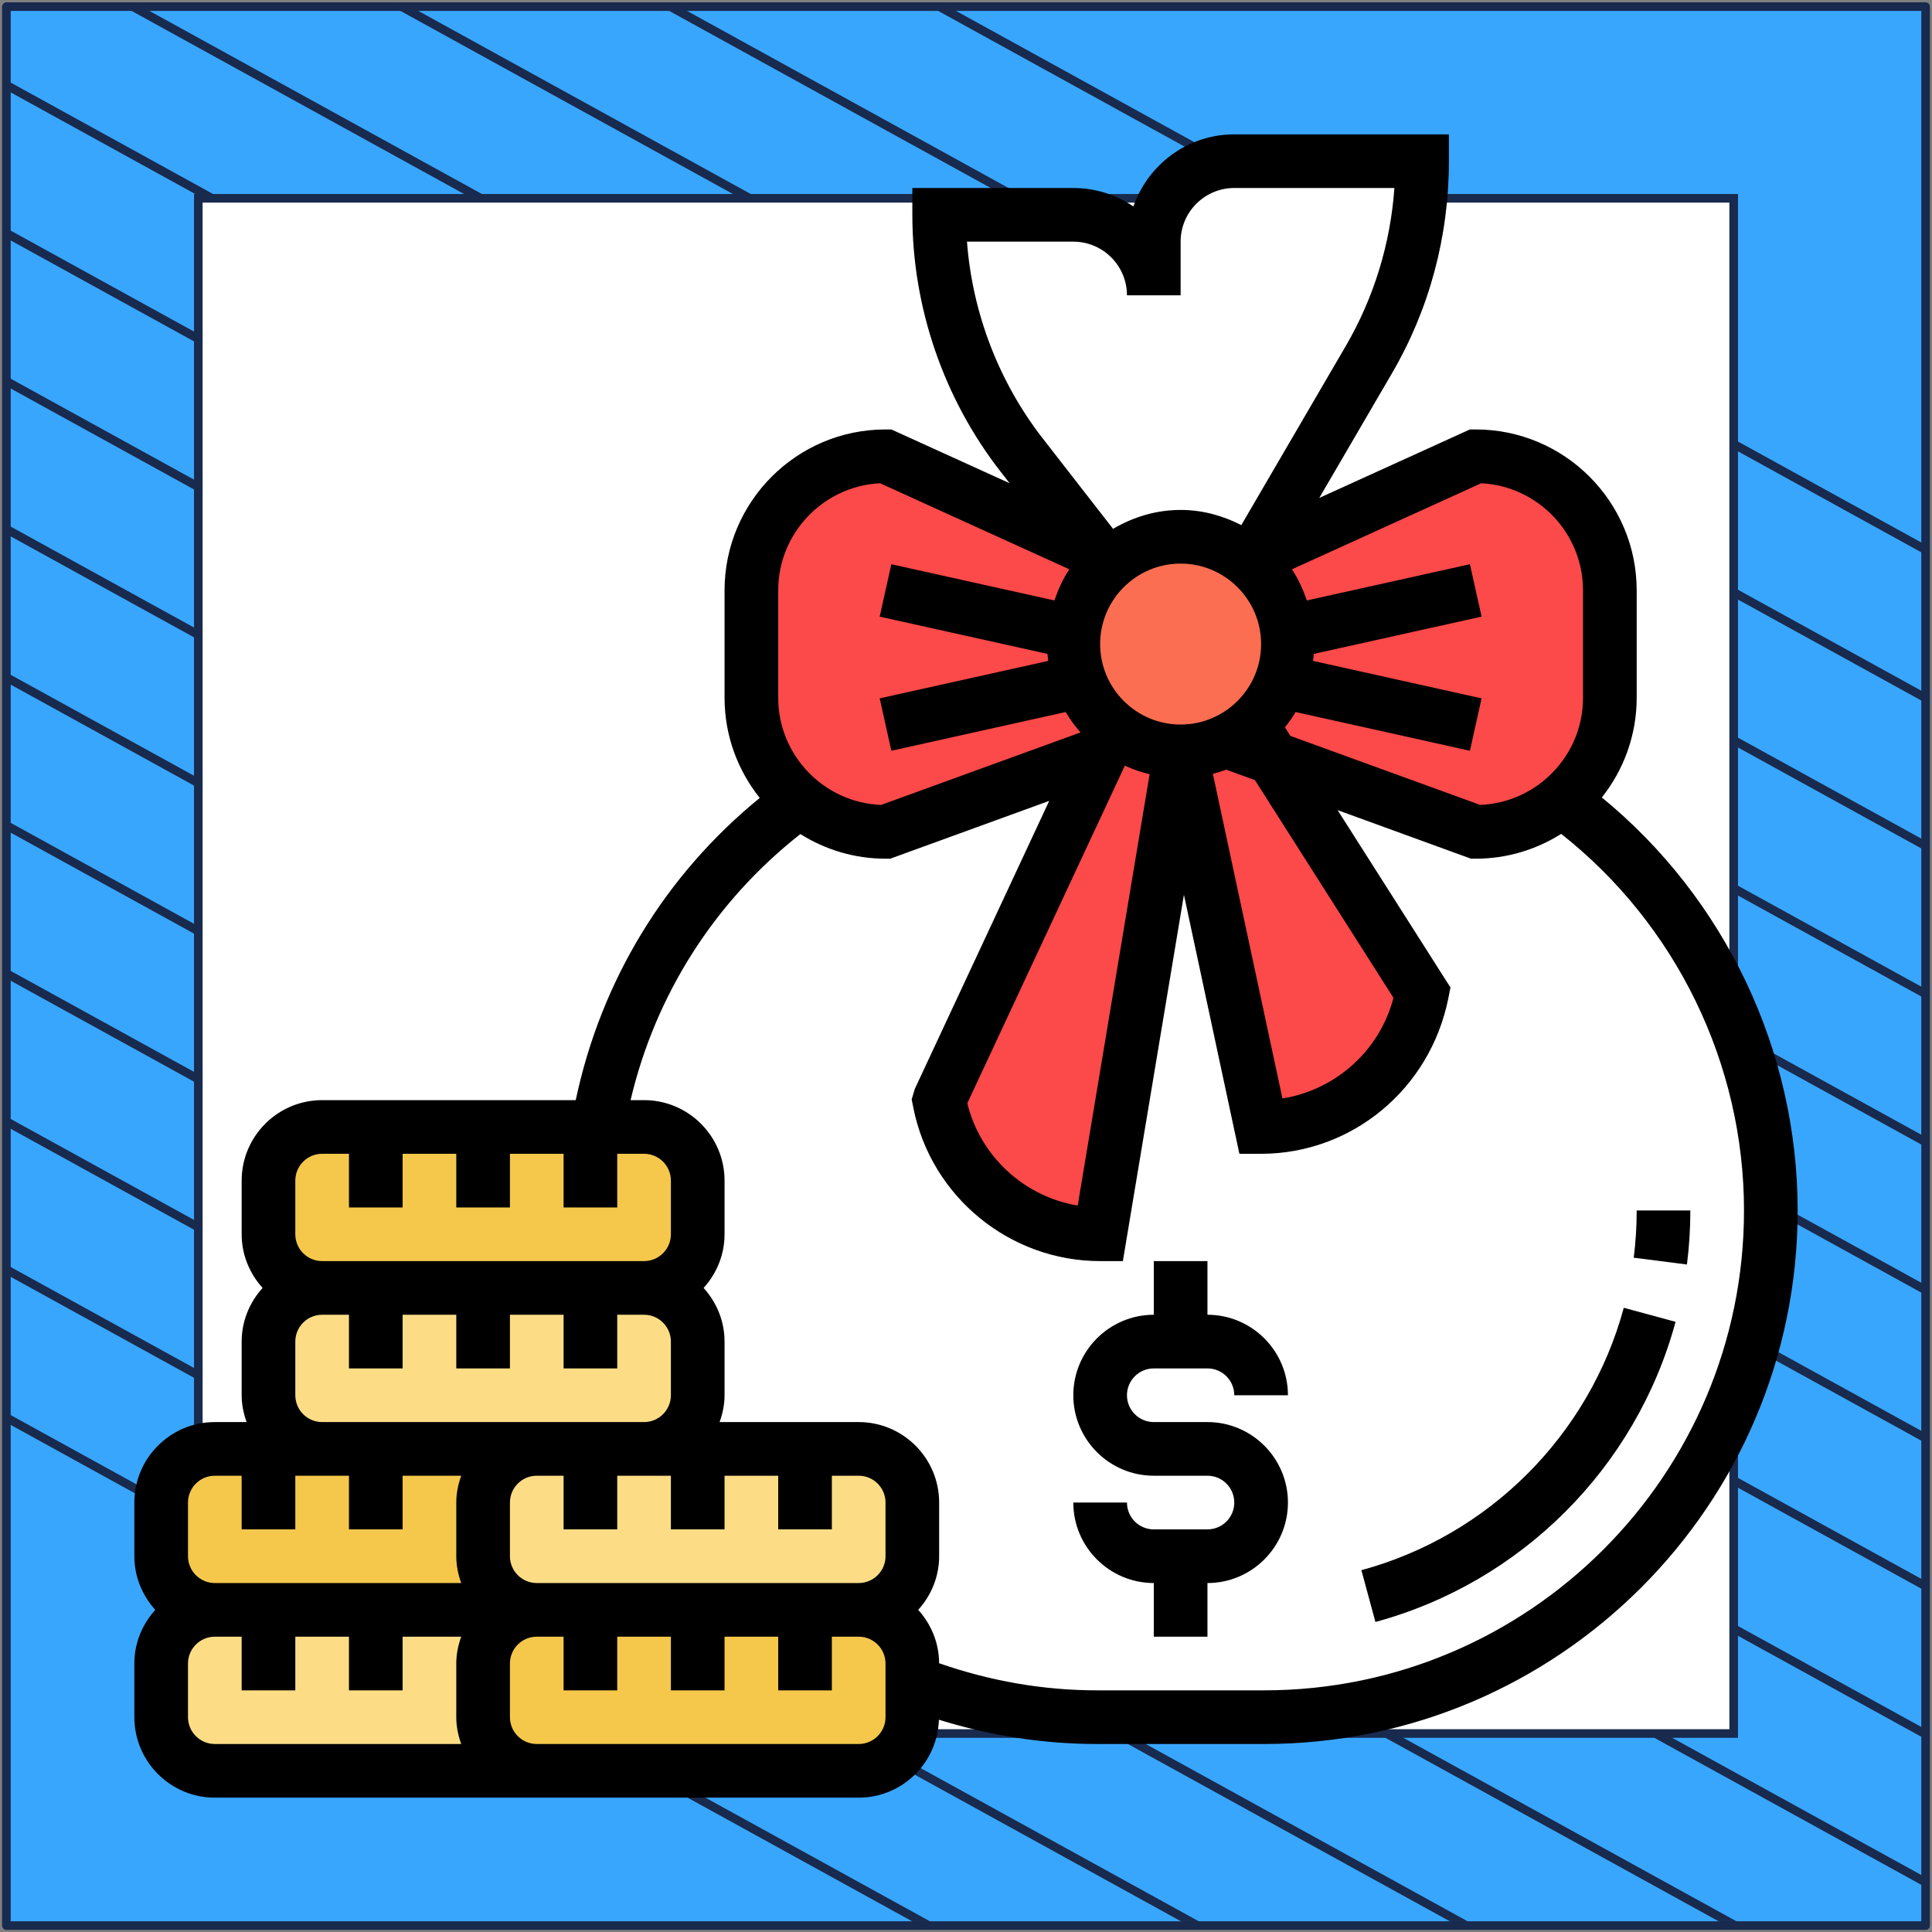 <?xml version="1.0" encoding="UTF-8"?> <svg xmlns="http://www.w3.org/2000/svg" width="302" height="302" viewBox="0 0 302 302" fill="none"><rect x="0" y="0" width="302" height="302" fill="#808080" stroke="none"/><path d="M301 1.038H1V301H301V1.038Z" fill="#39A6FE" stroke="#182A4D" stroke-width="1.346" stroke-linejoin="round"></path><mask id="mask0_4_349" style="mask-type:luminance" maskUnits="userSpaceOnUse" x="1" y="1" width="300" height="300"><path d="M301 1H1V300.962H301V1Z" fill="white"></path></mask><g mask="url(#mask0_4_349)"><path d="M-285.023 64.085L219.795 342.085" stroke="#182A4D" stroke-width="1.346" stroke-miterlimit="10"></path><path d="M-263.954 52.544L240.933 330.581" stroke="#182A4D" stroke-width="1.346" stroke-miterlimit="10"></path><path d="M-242.819 41.04L261.999 319.04" stroke="#182A4D" stroke-width="1.346" stroke-miterlimit="10"></path><path d="M-221.682 29.536L283.136 307.536" stroke="#182A4D" stroke-width="1.346" stroke-miterlimit="10"></path><path d="M-200.545 18.032L304.273 296.032" stroke="#182A4D" stroke-width="1.346" stroke-miterlimit="10"></path><path d="M-179.41 6.528L325.408 284.528" stroke="#182A4D" stroke-width="1.346" stroke-miterlimit="10"></path><path d="M-158.273 -5.014L346.545 273.024" stroke="#182A4D" stroke-width="1.346" stroke-miterlimit="10"></path><path d="M-137.205 -16.517L367.613 261.483" stroke="#182A4D" stroke-width="1.346" stroke-miterlimit="10"></path><path d="M-116.068 -28.021L388.749 249.979" stroke="#182A4D" stroke-width="1.346" stroke-miterlimit="10"></path><path d="M-94.932 -39.525L409.886 238.475" stroke="#182A4D" stroke-width="1.346" stroke-miterlimit="10"></path><path d="M-73.796 -51.029L431.023 226.971" stroke="#182A4D" stroke-width="1.346" stroke-miterlimit="10"></path><path d="M-52.659 -62.533L452.159 215.467" stroke="#182A4D" stroke-width="1.346" stroke-miterlimit="10"></path><path d="M-31.591 -74.075L473.227 203.963" stroke="#182A4D" stroke-width="1.346" stroke-miterlimit="10"></path><path d="M-10.454 -85.579L494.364 192.422" stroke="#182A4D" stroke-width="1.346" stroke-miterlimit="10"></path></g><path d="M271 31H31V270.975H271V31Z" fill="white" stroke="#182A4D" stroke-width="1.346" stroke-miterlimit="10"></path><g clip-path="url(#clip0_4_349)"><path d="M195.955 87.09L194.99 87.552C192.138 85.287 188.49 83.903 184.548 83.903C180.606 83.903 177 85.287 174.106 87.552L171.59 86.419L159.68 71.113C151.335 60.377 146.806 47.168 146.806 33.581H167.774C174.735 33.581 180.355 39.2 180.355 46.161V37.774C180.355 30.813 185.974 25.194 192.935 25.194H222.29V25.445C222.29 36.264 219.396 46.874 213.945 56.226L195.955 87.09Z" fill="white"></path><path d="M197.59 268.419H171.506C161.316 268.419 151.545 266.49 142.613 263.01V260.032C142.613 255.419 138.838 251.645 134.226 251.645C138.838 251.645 142.613 247.871 142.613 243.258V234.871C142.613 230.258 138.838 226.484 134.226 226.484H125.838H109.064H100.677C105.29 226.484 109.064 222.71 109.064 218.097V209.71C109.064 205.097 105.29 201.323 100.677 201.323C105.29 201.323 109.064 197.548 109.064 192.935V184.548C109.064 179.935 105.29 176.161 100.677 176.161H93.38C96.777 155.739 108.1 137.371 124.958 125.126C128.606 128.187 133.303 130.032 138.419 130.032L171.59 117.955L171.926 118.123L146.806 171.968L146.89 172.387C149.28 184.339 159.764 192.935 171.967 192.935L184.548 117.452L197.129 176.161C209.332 176.161 219.816 167.564 222.206 155.613L222.29 155.194L198.932 118.5L230.677 130.032C235.793 130.032 240.49 128.187 244.138 125.126C254.329 132.548 262.506 142.152 268.126 153.139C273.745 164.126 276.806 176.413 276.806 189.203C276.806 232.942 241.329 268.419 197.59 268.419Z" fill="white"></path><path d="M58.742 251.645H79.71L79.919 252.652C77.319 254.077 75.516 256.845 75.516 260.032V268.419C75.516 273.032 79.29 276.806 83.903 276.806H33.581C28.968 276.806 25.193 273.032 25.193 268.419V260.032C25.193 255.419 28.968 251.645 33.581 251.645H41.968H58.742Z" fill="#FCDD86"></path><path d="M125.839 226.484H134.226C138.839 226.484 142.613 230.258 142.613 234.871V243.258C142.613 247.871 138.839 251.645 134.226 251.645H125.839H109.064H92.29H83.903C79.29 251.645 75.516 247.871 75.516 243.258V234.871C75.516 230.258 79.29 226.484 83.903 226.484H92.29H100.677H109.064H125.839Z" fill="#FCDD86"></path><path d="M58.742 201.323H75.516H92.29H100.677C105.29 201.323 109.065 205.097 109.065 209.71V218.097C109.065 222.71 105.29 226.484 100.677 226.484H92.29H83.903H79.71H58.742H50.355C45.742 226.484 41.968 222.71 41.968 218.097V209.71C41.968 205.097 45.742 201.323 50.355 201.323H58.742Z" fill="#FCDD86"></path><path d="M134.226 251.645C138.839 251.645 142.613 255.419 142.613 260.032V263.01V268.419C142.613 273.032 138.839 276.806 134.226 276.806H92.29H83.903C79.29 276.806 75.516 273.032 75.516 268.419V260.032C75.516 256.845 77.319 254.077 79.919 252.652C81.094 252.023 82.477 251.645 83.903 251.645H92.29H109.064H125.839H134.226Z" fill="#F5C84C"></path><path d="M58.742 226.484H79.71H83.903C79.29 226.484 75.516 230.258 75.516 234.871V243.258C75.516 247.871 79.29 251.645 83.903 251.645C82.477 251.645 81.093 252.023 79.919 252.652L79.71 251.645H58.742H41.968H33.581C28.968 251.645 25.193 247.871 25.193 243.258V234.871C25.193 230.258 28.968 226.484 33.581 226.484H41.968H50.355H58.742Z" fill="#F5C84C"></path><path d="M58.742 176.161H75.516H92.29H93.381H100.677C105.29 176.161 109.065 179.936 109.065 184.548V192.936C109.065 197.548 105.29 201.323 100.677 201.323H92.29H75.516H58.742H50.355C45.742 201.323 41.968 197.548 41.968 192.936V184.548C41.968 179.936 45.742 176.161 50.355 176.161H58.742Z" fill="#F5C84C"></path><path d="M198.932 118.5L222.29 155.194L222.206 155.613C219.816 167.564 209.332 176.161 197.129 176.161L184.548 117.452C187.106 117.452 189.497 116.906 191.635 115.816H191.677L198.932 118.5Z" fill="#FC4949"></path><path d="M184.548 117.452L171.967 192.935C159.764 192.935 149.28 184.339 146.89 172.387L146.806 171.968L171.926 118.123L173.98 113.719C176.874 116.026 180.564 117.452 184.548 117.452Z" fill="#FC4949"></path><path d="M195.619 113.258C199.1 110.197 201.322 105.71 201.322 100.677C201.322 100.048 201.281 99.419 201.239 98.832C200.735 94.261 198.387 90.277 194.99 87.552L195.955 87.09L230.677 71.323C242.252 71.323 251.645 80.716 251.645 92.29V109.065C251.645 115.523 248.71 121.268 244.139 125.126C240.49 128.187 235.793 130.032 230.677 130.032L198.932 118.5L195.619 113.258Z" fill="#FC4949"></path><path d="M171.59 117.955L138.419 130.032C133.303 130.032 128.606 128.187 124.958 125.126C120.387 121.268 117.451 115.523 117.451 109.065V92.29C117.451 80.716 126.845 71.323 138.419 71.323L171.59 86.419L173.141 88.39C170.248 91.074 168.319 94.723 167.858 98.832C167.816 99.461 167.774 100.048 167.774 100.677C167.774 105.919 170.164 110.616 173.98 113.719L171.925 118.123L171.59 117.955Z" fill="#FC4949"></path><path d="M201.322 100.677C201.322 105.71 199.1 110.197 195.619 113.258C194.445 114.306 193.103 115.187 191.677 115.816H191.635C189.496 116.906 187.106 117.452 184.548 117.452C180.564 117.452 176.874 116.026 173.98 113.719C170.164 110.616 167.774 105.919 167.774 100.677C167.774 100.048 167.816 99.461 167.858 98.832C168.319 94.722 170.248 91.074 173.142 88.39C173.435 88.097 173.771 87.803 174.106 87.552C177 85.287 180.606 83.903 184.548 83.903C188.49 83.903 192.138 85.287 194.99 87.552C198.387 90.277 200.735 94.261 201.238 98.832C201.28 99.419 201.322 100.048 201.322 100.677Z" fill="#FC6E51"></path><path d="M250.391 124.656C253.792 120.366 255.839 114.952 255.839 109.065V92.29C255.839 78.414 244.554 67.129 230.677 67.129H229.767L206.225 77.831L217.585 58.352C223.41 48.38 226.484 37.003 226.484 25.194V21H192.935C185.622 21 179.457 25.73 177.164 32.268C174.484 30.452 171.251 29.387 167.774 29.387H142.613V33.581C142.613 48.027 147.498 62.269 156.368 73.675L157.815 75.533L139.329 67.129H138.419C124.543 67.129 113.258 78.414 113.258 92.29V109.065C113.258 114.986 115.325 120.425 118.76 124.727C103.99 136.78 93.938 153.285 89.996 171.968H50.355C43.419 171.968 37.774 177.612 37.774 184.548V192.935C37.774 196.169 39.036 199.092 41.045 201.323C39.036 203.554 37.774 206.476 37.774 209.71V218.097C37.774 219.573 38.076 220.974 38.546 222.29H33.581C26.645 222.29 21 227.935 21 234.871V243.258C21 246.491 22.262 249.414 24.271 251.645C22.262 253.876 21 256.799 21 260.032V268.419C21 275.355 26.645 281 33.581 281H83.903H92.29H134.226C141.028 281 146.551 275.569 146.765 268.818C154.745 271.296 163.027 272.613 171.494 272.613H197.607C243.589 272.613 281 235.202 281 189.216C281 164.193 269.635 140.407 250.391 124.656ZM231.537 75.537C240.385 75.986 247.452 83.329 247.452 92.29V109.065C247.452 118.076 240.302 125.457 231.378 125.822L201.708 115.036L200.857 113.694C201.469 112.931 202.027 112.143 202.526 111.3L229.772 117.355L231.592 109.165L205.256 103.311C205.302 102.946 205.34 102.581 205.365 102.212L231.592 96.387L229.772 88.197L204.283 93.859C203.684 92.135 202.95 90.479 201.947 88.99L231.537 75.537ZM197.129 100.677C197.129 107.614 191.485 113.258 184.548 113.258C177.612 113.258 171.968 107.614 171.968 100.677C171.968 93.741 177.612 88.097 184.548 88.097C191.485 88.097 197.129 93.741 197.129 100.677ZM175.83 119.687C177.063 120.253 178.355 120.702 179.701 121.02L168.462 188.448C160.142 187.06 153.256 180.804 151.205 172.458L175.83 119.687ZM191.682 120.312L196.16 121.939L217.82 155.978C215.669 164.231 208.77 170.387 200.463 171.704L189.589 120.962C190.302 120.785 190.998 120.563 191.682 120.312ZM151.155 37.774H167.774C172.4 37.774 176.161 41.536 176.161 46.161H184.548V37.774C184.548 33.149 188.31 29.387 192.935 29.387H217.963C217.355 38.089 214.75 46.572 210.343 54.125L194.034 82.083C191.17 80.615 187.979 79.71 184.548 79.71C180.682 79.71 177.105 80.834 173.989 82.666L162.985 68.521C156.12 59.69 151.99 48.904 151.155 37.774ZM121.645 92.29C121.645 83.329 128.711 75.986 137.56 75.537L167.154 88.99C166.151 90.479 165.417 92.135 164.818 93.859L139.329 88.197L137.509 96.387L163.736 102.212C163.765 102.581 163.803 102.946 163.845 103.311L137.509 109.165L139.329 117.355L166.575 111.3C167.25 112.44 168.026 113.501 168.898 114.491L137.719 125.826C128.795 125.457 121.645 118.076 121.645 109.065V92.29ZM46.161 184.548C46.161 182.234 48.04 180.355 50.355 180.355H54.548V188.742H62.935V180.355H71.323V188.742H79.71V180.355H88.097V188.742H96.484V180.355H100.677C102.992 180.355 104.871 182.234 104.871 184.548V192.935C104.871 195.25 102.992 197.129 100.677 197.129H50.355C48.04 197.129 46.161 195.25 46.161 192.935V184.548ZM130.032 239.065V230.677H134.226C136.541 230.677 138.419 232.556 138.419 234.871V243.258C138.419 245.573 136.541 247.452 134.226 247.452H83.903C81.588 247.452 79.71 245.573 79.71 243.258V234.871C79.71 232.556 81.588 230.677 83.903 230.677H88.097V239.065H96.484V230.677H100.677H104.871V239.065H113.258V230.677H121.645V239.065H130.032ZM46.161 218.097V209.71C46.161 207.395 48.04 205.516 50.355 205.516H54.548V213.903H62.935V205.516H71.323V213.903H79.71V205.516H88.097V213.903H96.484V205.516H100.677C102.992 205.516 104.871 207.395 104.871 209.71V218.097C104.871 220.412 102.992 222.29 100.677 222.29H83.903H79.71H50.355C48.04 222.29 46.161 220.412 46.161 218.097ZM29.387 234.871C29.387 232.556 31.266 230.677 33.581 230.677H37.774V239.065H46.161V230.677H50.355H54.548V239.065H62.935V230.677H72.094C71.624 231.994 71.323 233.395 71.323 234.871V243.258C71.323 244.734 71.624 246.135 72.094 247.452H33.581C31.266 247.452 29.387 245.573 29.387 243.258V234.871ZM29.387 268.419V260.032C29.387 257.717 31.266 255.839 33.581 255.839H37.774V264.226H46.161V255.839H54.548V264.226H62.935V255.839H72.094C71.624 257.155 71.323 258.556 71.323 260.032V268.419C71.323 269.895 71.624 271.296 72.094 272.613H33.581C31.266 272.613 29.387 270.734 29.387 268.419ZM138.419 268.419C138.419 270.734 136.541 272.613 134.226 272.613H92.29H83.903C81.588 272.613 79.71 270.734 79.71 268.419V260.032C79.71 257.717 81.588 255.839 83.903 255.839H88.097V264.226H96.484V255.839H104.871V264.226H113.258V255.839H121.645V264.226H130.032V255.839H134.226C136.541 255.839 138.419 257.717 138.419 260.032V268.419ZM197.603 264.226H171.49C162.998 264.226 154.72 262.75 146.798 259.986C146.785 256.77 145.532 253.864 143.531 251.645C145.544 249.414 146.802 246.491 146.802 243.258V234.871C146.802 227.935 141.158 222.29 134.222 222.29H112.482C112.956 220.974 113.258 219.573 113.258 218.097V209.71C113.258 206.476 111.996 203.554 109.987 201.323C112 199.092 113.258 196.169 113.258 192.935V184.548C113.258 177.612 107.614 171.968 100.677 171.968H98.568C102.46 155.441 111.719 140.915 125.109 130.376C128.975 132.8 133.53 134.226 138.419 134.226H139.157L164.008 125.189L143.007 170.194L142.508 171.846L142.776 173.196C145.548 187.065 157.827 197.129 171.968 197.129H175.52L185.064 139.866L193.736 180.355H197.129C211.27 180.355 223.548 170.29 226.4 156.024L226.731 154.363L209.093 126.64L229.939 134.226H230.677C235.588 134.226 240.163 132.792 244.038 130.347C261.974 144.496 272.613 166.273 272.613 189.216C272.613 230.577 238.964 264.226 197.603 264.226Z" fill="black"></path><path d="M255.839 189.216C255.839 191.698 255.683 194.181 255.373 196.596L263.693 197.662C264.045 194.894 264.226 192.055 264.226 189.216H255.839Z" fill="black"></path><path d="M212.805 245.443L214.998 253.536C237.777 247.372 255.755 229.394 261.915 206.619L253.822 204.426C248.437 224.333 232.72 240.05 212.805 245.443Z" fill="black"></path><path d="M180.355 213.903H188.742C191.057 213.903 192.936 215.782 192.936 218.097H201.323C201.323 211.161 195.678 205.516 188.742 205.516V197.129H180.355V205.516C173.419 205.516 167.774 211.161 167.774 218.097C167.774 225.033 173.419 230.677 180.355 230.677H188.742C191.057 230.677 192.936 232.556 192.936 234.871C192.936 237.186 191.057 239.065 188.742 239.065H180.355C178.04 239.065 176.162 237.186 176.162 234.871H167.774C167.774 241.807 173.419 247.452 180.355 247.452V255.839H188.742V247.452C195.678 247.452 201.323 241.807 201.323 234.871C201.323 227.935 195.678 222.29 188.742 222.29H180.355C178.04 222.29 176.162 220.412 176.162 218.097C176.162 215.782 178.04 213.903 180.355 213.903Z" fill="black"></path></g><defs><clipPath id="clip0_4_349"><rect width="260" height="260" fill="white" transform="translate(21 21)"></rect></clipPath></defs></svg> 